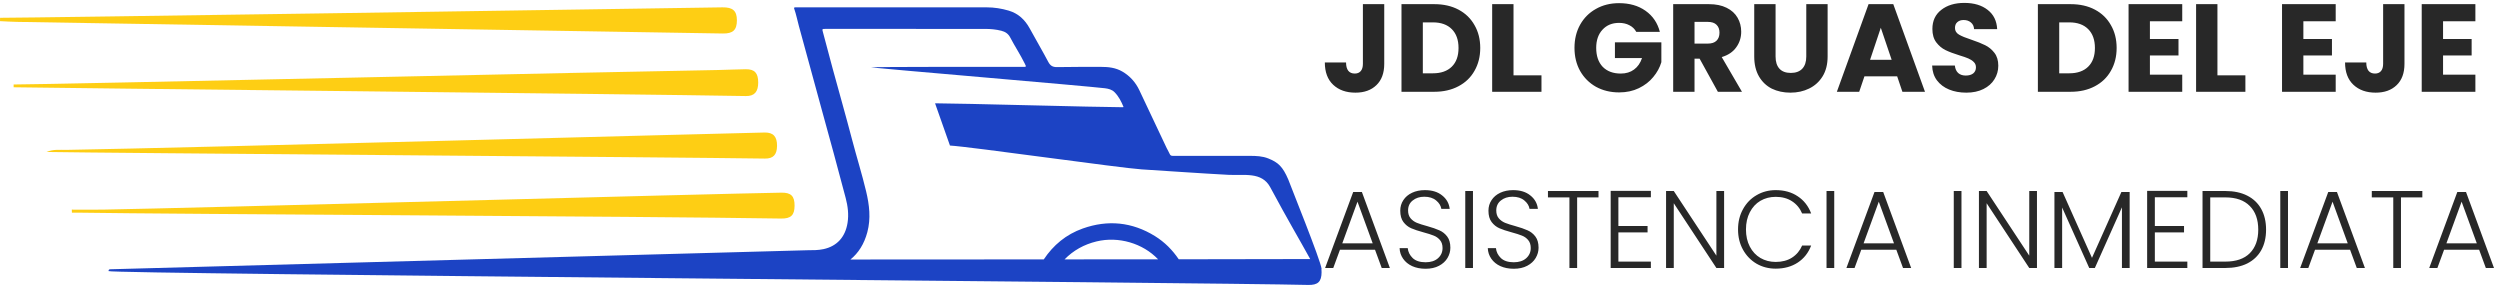 <svg width="681" height="78" viewBox="0 0 681 78" fill="none" xmlns="http://www.w3.org/2000/svg">
<g clip-path="url(#clip0_108_56)">
<path d="M196.896 9.126C199.677 9.172 200.734 8.165 200.73 5.518C200.726 2.96 199.629 1.956 196.787 2.002C166.927 2.483 9.317 4.848 0.021 4.848C0.014 5.153 0.008 5.458 0 5.761C1.519 5.829 3.037 5.935 4.556 5.96C38.139 6.502 166.367 8.611 196.896 9.126Z" fill="#FECE14"/>
<path d="M206.537 22.484C206.533 19.907 205.581 18.835 203.162 18.857C200.631 18.878 198.102 19.03 195.573 19.071C168.693 19.503 13.24 23.015 3.714 23.015C3.714 23.268 3.714 23.521 3.714 23.774C15.175 23.986 172.721 25.612 203.172 26.164C205.487 26.206 206.539 25.029 206.537 22.484Z" fill="#FECE14"/>
<path d="M211.668 39.748C211.695 37.236 210.655 36.064 208.317 36.097C202.658 36.18 52.242 40.255 18.217 40.827C16.377 40.858 14.505 40.595 12.688 41.396C27.353 41.68 184.69 42.827 208.367 43.196C210.641 43.23 211.643 42.124 211.668 39.748Z" fill="#FECE14"/>
<path d="M216.443 56.042C216.456 53.424 215.491 52.437 212.858 52.48C194.324 52.773 51.744 56.702 28.146 57.098C25.283 57.146 22.418 57.103 19.555 57.103C19.567 57.378 19.576 57.65 19.588 57.924C20.175 57.924 20.762 57.916 21.349 57.926C47.624 58.351 174.8 58.91 212.765 59.532C215.441 59.577 216.429 58.619 216.443 56.042Z" fill="#FECE14"/>
<path d="M359.963 73.324C359.982 73.293 360.002 73.261 360 73.237C359.774 70.963 351.501 50.511 350.918 48.877C349.412 45.373 348.175 44.242 345.491 43.165C343.877 42.518 342.182 42.458 340.476 42.458C331.334 42.46 328.632 42.448 319.49 42.458C319.035 42.458 318.793 42.336 318.616 41.914C318.39 41.373 318.06 40.877 317.809 40.346C315.322 35.093 312.843 29.836 310.36 24.583C309.335 22.413 307.797 20.696 305.723 19.488C303.943 18.451 301.976 18.21 299.953 18.219C295.96 18.241 291.968 18.187 287.977 18.277C286.765 18.304 286.108 17.912 285.546 16.855C283.925 13.796 282.17 10.81 280.51 7.773C279.214 5.404 277.415 3.674 274.774 2.894C272.826 2.319 270.841 2.004 268.812 2.002C251.572 1.999 234.332 2 217.091 2C216.933 2 216.773 2.006 216.615 2C216.327 1.993 216.256 2.13 216.344 2.385C216.885 3.923 217.19 5.526 217.619 7.095C219.709 14.725 221.773 22.363 223.876 29.988C226.075 37.964 228.268 45.941 230.366 53.943C230.951 56.173 231.241 58.416 230.87 60.727C230.252 64.573 227.99 67.079 224.306 67.865C222.877 68.17 221.418 68.164 219.964 68.164C219.964 68.164 31.015 73.347 30.108 73.346C29.762 73.346 29.557 73.43 29.573 73.846C29.602 74.643 330.715 76.967 356.312 77.618C358.996 77.686 359.984 76.738 359.998 74.16C360 73.859 359.988 73.583 359.963 73.324ZM289.983 70.656C292.381 68.216 295.288 66.583 298.723 65.758C304.677 64.328 311.306 66.258 315.457 70.635C307.727 70.643 299.167 70.65 289.983 70.656ZM356.407 70.566C352.978 70.589 339.995 70.61 321.091 70.629C319.386 68.116 317.278 65.963 314.604 64.308C308.391 60.463 301.769 59.826 294.968 62.235C290.402 63.853 286.908 66.778 284.324 70.66C268.129 70.672 250.22 70.681 231.658 70.691C233.849 68.915 235.409 66.45 236.264 63.235C237.255 59.517 236.816 55.833 235.94 52.159C234.812 47.429 233.355 42.79 232.123 38.089C230.434 31.641 228.6 25.229 226.847 18.797C225.943 15.482 225.084 12.155 224.188 8.839C223.926 7.868 223.901 7.869 224.918 7.869C239.39 7.869 253.862 7.869 268.335 7.875C269.835 7.875 271.324 8.008 272.783 8.383C273.835 8.653 274.646 9.178 275.179 10.2C276.434 12.605 277.942 14.874 279.141 17.312C279.591 18.225 279.616 18.219 278.629 18.219C271.077 18.215 237.98 18.171 237.233 18.357C238.262 18.552 295.804 23.419 300.956 24.036C301.945 24.156 302.893 24.393 303.611 25.121C304.739 26.264 305.451 27.67 306.051 29.141C305.968 29.177 305.926 29.21 305.885 29.21C299.194 29.201 261.399 28.148 254.709 28.139L258.767 39.645C264.54 39.987 305.229 45.777 310.999 46.14C318.874 46.634 326.747 47.205 334.626 47.624C338.906 47.852 343.681 46.709 346.001 50.983C351.038 60.364 353.822 64.965 356.905 70.575C356.745 70.567 356.579 70.564 356.407 70.566Z" fill="#1C43C4"/>
</g>
<path d="M377.068 1.132V17.384C377.068 19.9 376.354 21.838 374.926 23.198C373.521 24.558 371.617 25.238 369.214 25.238C366.698 25.238 364.681 24.524 363.162 23.096C361.643 21.668 360.884 19.639 360.884 17.01H366.664C366.664 18.007 366.868 18.767 367.276 19.288C367.684 19.787 368.273 20.036 369.044 20.036C369.747 20.036 370.291 19.809 370.676 19.356C371.061 18.903 371.254 18.245 371.254 17.384V1.132H377.068ZM390.706 1.132C393.222 1.132 395.421 1.631 397.302 2.628C399.184 3.625 400.634 5.031 401.654 6.844C402.697 8.635 403.218 10.709 403.218 13.066C403.218 15.401 402.697 17.475 401.654 19.288C400.634 21.101 399.172 22.507 397.268 23.504C395.387 24.501 393.2 25 390.706 25H381.764V1.132H390.706ZM390.332 19.968C392.531 19.968 394.242 19.367 395.466 18.166C396.69 16.965 397.302 15.265 397.302 13.066C397.302 10.867 396.69 9.156 395.466 7.932C394.242 6.708 392.531 6.096 390.332 6.096H387.578V19.968H390.332ZM412.281 20.512H419.897V25H406.467V1.132H412.281V20.512ZM445.72 8.68C445.289 7.887 444.666 7.286 443.85 6.878C443.056 6.447 442.116 6.232 441.028 6.232C439.146 6.232 437.639 6.855 436.506 8.102C435.372 9.326 434.806 10.969 434.806 13.032C434.806 15.231 435.395 16.953 436.574 18.2C437.775 19.424 439.418 20.036 441.504 20.036C442.932 20.036 444.133 19.673 445.108 18.948C446.105 18.223 446.83 17.18 447.284 15.82H439.906V11.536H452.554V16.942C452.123 18.393 451.386 19.741 450.344 20.988C449.324 22.235 448.02 23.243 446.434 24.014C444.847 24.785 443.056 25.17 441.062 25.17C438.704 25.17 436.596 24.66 434.738 23.64C432.902 22.597 431.462 21.158 430.42 19.322C429.4 17.486 428.89 15.389 428.89 13.032C428.89 10.675 429.4 8.578 430.42 6.742C431.462 4.883 432.902 3.444 434.738 2.424C436.574 1.381 438.67 0.86 441.028 0.86C443.884 0.86 446.286 1.551 448.236 2.934C450.208 4.317 451.511 6.232 452.146 8.68H445.72ZM467.946 25L462.982 15.99H461.588V25H455.774V1.132H465.532C467.413 1.132 469.011 1.461 470.326 2.118C471.663 2.775 472.661 3.682 473.318 4.838C473.975 5.971 474.304 7.241 474.304 8.646C474.304 10.233 473.851 11.649 472.944 12.896C472.06 14.143 470.745 15.027 469 15.548L474.508 25H467.946ZM461.588 11.876H465.192C466.257 11.876 467.051 11.615 467.572 11.094C468.116 10.573 468.388 9.836 468.388 8.884C468.388 7.977 468.116 7.263 467.572 6.742C467.051 6.221 466.257 5.96 465.192 5.96H461.588V11.876ZM483.666 1.132V15.412C483.666 16.84 484.017 17.939 484.72 18.71C485.422 19.481 486.454 19.866 487.814 19.866C489.174 19.866 490.216 19.481 490.942 18.71C491.667 17.939 492.03 16.84 492.03 15.412V1.132H497.844V15.378C497.844 17.509 497.39 19.311 496.484 20.784C495.577 22.257 494.353 23.368 492.812 24.116C491.293 24.864 489.593 25.238 487.712 25.238C485.83 25.238 484.142 24.875 482.646 24.15C481.172 23.402 480.005 22.291 479.144 20.818C478.282 19.322 477.852 17.509 477.852 15.378V1.132H483.666ZM516.784 20.784H507.876L506.448 25H500.362L508.998 1.132H515.73L524.366 25H518.212L516.784 20.784ZM515.288 16.296L512.33 7.558L509.406 16.296H515.288ZM535.631 25.238C533.885 25.238 532.321 24.955 530.939 24.388C529.556 23.821 528.445 22.983 527.607 21.872C526.791 20.761 526.36 19.424 526.315 17.86H532.503C532.593 18.744 532.899 19.424 533.421 19.9C533.942 20.353 534.622 20.58 535.461 20.58C536.322 20.58 537.002 20.387 537.501 20.002C537.999 19.594 538.249 19.039 538.249 18.336C538.249 17.747 538.045 17.259 537.637 16.874C537.251 16.489 536.764 16.171 536.175 15.922C535.608 15.673 534.792 15.389 533.727 15.072C532.185 14.596 530.927 14.12 529.953 13.644C528.978 13.168 528.139 12.465 527.437 11.536C526.734 10.607 526.383 9.394 526.383 7.898C526.383 5.677 527.187 3.943 528.797 2.696C530.406 1.427 532.503 0.792 535.087 0.792C537.716 0.792 539.835 1.427 541.445 2.696C543.054 3.943 543.915 5.688 544.029 7.932H537.739C537.693 7.161 537.41 6.561 536.889 6.13C536.367 5.677 535.699 5.45 534.883 5.45C534.18 5.45 533.613 5.643 533.183 6.028C532.752 6.391 532.537 6.923 532.537 7.626C532.537 8.397 532.899 8.997 533.625 9.428C534.35 9.859 535.483 10.323 537.025 10.822C538.566 11.343 539.813 11.842 540.765 12.318C541.739 12.794 542.578 13.485 543.281 14.392C543.983 15.299 544.335 16.466 544.335 17.894C544.335 19.254 543.983 20.489 543.281 21.6C542.601 22.711 541.603 23.595 540.289 24.252C538.974 24.909 537.421 25.238 535.631 25.238ZM564.06 1.132C566.576 1.132 568.774 1.631 570.656 2.628C572.537 3.625 573.988 5.031 575.008 6.844C576.05 8.635 576.572 10.709 576.572 13.066C576.572 15.401 576.05 17.475 575.008 19.288C573.988 21.101 572.526 22.507 570.622 23.504C568.74 24.501 566.553 25 564.06 25H555.118V1.132H564.06ZM563.686 19.968C565.884 19.968 567.596 19.367 568.82 18.166C570.044 16.965 570.656 15.265 570.656 13.066C570.656 10.867 570.044 9.156 568.82 7.932C567.596 6.708 565.884 6.096 563.686 6.096H560.932V19.968H563.686ZM585.635 5.79V10.618H593.421V15.106H585.635V20.342H594.441V25H579.821V1.132H594.441V5.79H585.635ZM604.029 20.512H611.645V25H598.215V1.132H604.029V20.512ZM627.438 5.79V10.618H635.224V15.106H627.438V20.342H636.244V25H621.624V1.132H636.244V5.79H627.438ZM654.978 1.132V17.384C654.978 19.9 654.264 21.838 652.836 23.198C651.431 24.558 649.527 25.238 647.124 25.238C644.608 25.238 642.591 24.524 641.072 23.096C639.553 21.668 638.794 19.639 638.794 17.01H644.574C644.574 18.007 644.778 18.767 645.186 19.288C645.594 19.787 646.183 20.036 646.954 20.036C647.657 20.036 648.201 19.809 648.586 19.356C648.971 18.903 649.164 18.245 649.164 17.384V1.132H654.978ZM665.488 5.79V10.618H673.274V15.106H665.488V20.342H674.294V25H659.674V1.132H674.294V5.79H665.488Z" fill="#282828"/>
<path d="M374.55 68.02H365.01L363.18 73H360.96L368.61 52.3H370.98L378.6 73H376.38L374.55 68.02ZM373.92 66.28L369.78 54.94L365.64 66.28H373.92ZM388.33 73.21C386.95 73.21 385.73 72.97 384.67 72.49C383.63 72.01 382.81 71.34 382.21 70.48C381.61 69.62 381.29 68.66 381.25 67.6H383.47C383.57 68.62 384.02 69.52 384.82 70.3C385.62 71.06 386.79 71.44 388.33 71.44C389.75 71.44 390.87 71.08 391.69 70.36C392.53 69.62 392.95 68.69 392.95 67.57C392.95 66.67 392.72 65.95 392.26 65.41C391.8 64.85 391.23 64.44 390.55 64.18C389.87 63.9 388.93 63.6 387.73 63.28C386.33 62.9 385.22 62.53 384.4 62.17C383.58 61.81 382.88 61.25 382.3 60.49C381.72 59.73 381.43 58.7 381.43 57.4C381.43 56.32 381.71 55.36 382.27 54.52C382.83 53.66 383.62 52.99 384.64 52.51C385.66 52.03 386.83 51.79 388.15 51.79C390.09 51.79 391.65 52.27 392.83 53.23C394.03 54.17 394.72 55.39 394.9 56.89H392.62C392.48 56.03 392.01 55.27 391.21 54.61C390.41 53.93 389.33 53.59 387.97 53.59C386.71 53.59 385.66 53.93 384.82 54.61C383.98 55.27 383.56 56.18 383.56 57.34C383.56 58.22 383.79 58.93 384.25 59.47C384.71 60.01 385.28 60.42 385.96 60.7C386.66 60.98 387.6 61.28 388.78 61.6C390.14 61.98 391.24 62.36 392.08 62.74C392.92 63.1 393.63 63.66 394.21 64.42C394.79 65.18 395.08 66.2 395.08 67.48C395.08 68.46 394.82 69.39 394.3 70.27C393.78 71.15 393.01 71.86 391.99 72.4C390.97 72.94 389.75 73.21 388.33 73.21ZM401.238 52.03V73H399.138V52.03H401.238ZM412.354 73.21C410.974 73.21 409.754 72.97 408.694 72.49C407.654 72.01 406.834 71.34 406.234 70.48C405.634 69.62 405.314 68.66 405.274 67.6H407.494C407.594 68.62 408.044 69.52 408.844 70.3C409.644 71.06 410.814 71.44 412.354 71.44C413.774 71.44 414.894 71.08 415.714 70.36C416.554 69.62 416.974 68.69 416.974 67.57C416.974 66.67 416.744 65.95 416.284 65.41C415.824 64.85 415.254 64.44 414.574 64.18C413.894 63.9 412.954 63.6 411.754 63.28C410.354 62.9 409.244 62.53 408.424 62.17C407.604 61.81 406.904 61.25 406.324 60.49C405.744 59.73 405.454 58.7 405.454 57.4C405.454 56.32 405.734 55.36 406.294 54.52C406.854 53.66 407.644 52.99 408.664 52.51C409.684 52.03 410.854 51.79 412.174 51.79C414.114 51.79 415.674 52.27 416.854 53.23C418.054 54.17 418.744 55.39 418.924 56.89H416.644C416.504 56.03 416.034 55.27 415.234 54.61C414.434 53.93 413.354 53.59 411.994 53.59C410.734 53.59 409.684 53.93 408.844 54.61C408.004 55.27 407.584 56.18 407.584 57.34C407.584 58.22 407.814 58.93 408.274 59.47C408.734 60.01 409.304 60.42 409.984 60.7C410.684 60.98 411.624 61.28 412.804 61.6C414.164 61.98 415.264 62.36 416.104 62.74C416.944 63.1 417.654 63.66 418.234 64.42C418.814 65.18 419.104 66.2 419.104 67.48C419.104 68.46 418.844 69.39 418.324 70.27C417.804 71.15 417.034 71.86 416.014 72.4C414.994 72.94 413.774 73.21 412.354 73.21ZM435.432 52.03V53.77H429.612V73H427.512V53.77H421.662V52.03H435.432ZM440.848 53.74V61.57H448.798V63.31H440.848V71.26H449.698V73H438.748V52H449.698V53.74H440.848ZM469.646 73H467.546L455.936 55.36V73H453.836V52.03H455.936L467.546 69.64V52.03H469.646V73ZM473.442 62.5C473.442 60.44 473.892 58.6 474.792 56.98C475.692 55.34 476.922 54.07 478.482 53.17C480.042 52.25 481.782 51.79 483.702 51.79C486.042 51.79 488.042 52.35 489.702 53.47C491.382 54.57 492.602 56.13 493.362 58.15H490.902C490.302 56.73 489.382 55.62 488.142 54.82C486.922 54.02 485.442 53.62 483.702 53.62C482.162 53.62 480.772 53.98 479.532 54.7C478.312 55.42 477.352 56.46 476.652 57.82C475.952 59.16 475.602 60.72 475.602 62.5C475.602 64.28 475.952 65.84 476.652 67.18C477.352 68.52 478.312 69.55 479.532 70.27C480.772 70.99 482.162 71.35 483.702 71.35C485.442 71.35 486.922 70.96 488.142 70.18C489.382 69.38 490.302 68.28 490.902 66.88H493.362C492.602 68.88 491.382 70.43 489.702 71.53C488.022 72.63 486.022 73.18 483.702 73.18C481.782 73.18 480.042 72.73 478.482 71.83C476.922 70.91 475.692 69.64 474.792 68.02C473.892 66.4 473.442 64.56 473.442 62.5ZM499.646 52.03V73H497.546V52.03H499.646ZM516.552 68.02H507.012L505.182 73H502.962L510.612 52.3H512.982L520.602 73H518.382L516.552 68.02ZM515.922 66.28L511.782 54.94L507.642 66.28H515.922ZM534.305 52.03V73H532.205V52.03H534.305ZM554.87 73H552.77L541.16 55.36V73H539.06V52.03H541.16L552.77 69.64V52.03H554.87V73ZM580.117 52.3V73H578.017V56.47L570.637 73H569.107L561.727 56.53V73H559.627V52.3H561.847L569.857 70.24L577.867 52.3H580.117ZM586.98 53.74V61.57H594.93V63.31H586.98V71.26H595.83V73H584.88V52H595.83V53.74H586.98ZM606.178 52.03C608.498 52.03 610.488 52.45 612.148 53.29C613.808 54.13 615.078 55.34 615.958 56.92C616.838 58.5 617.278 60.38 617.278 62.56C617.278 64.72 616.838 66.59 615.958 68.17C615.078 69.73 613.808 70.93 612.148 71.77C610.488 72.59 608.498 73 606.178 73H599.968V52.03H606.178ZM606.178 71.26C609.098 71.26 611.318 70.5 612.838 68.98C614.378 67.44 615.148 65.3 615.148 62.56C615.148 59.8 614.378 57.65 612.838 56.11C611.318 54.55 609.098 53.77 606.178 53.77H602.068V71.26H606.178ZM623.25 52.03V73H621.15V52.03H623.25ZM640.155 68.02H630.615L628.785 73H626.565L634.215 52.3H636.585L644.205 73H641.985L640.155 68.02ZM639.525 66.28L635.385 54.94L631.245 66.28H639.525ZM659.846 52.03V53.77H654.026V73H651.926V53.77H646.076V52.03H659.846ZM675.312 68.02H665.772L663.942 73H661.722L669.372 52.3H671.742L679.362 73H677.142L675.312 68.02ZM674.682 66.28L670.542 54.94L666.402 66.28H674.682Z" fill="#282828"/>
<defs>
<clipPath id="clip0_108_56">
<rect width="360" height="75.621" fill="white" transform="translate(0 2)"/>
</clipPath>
</defs>
</svg>
